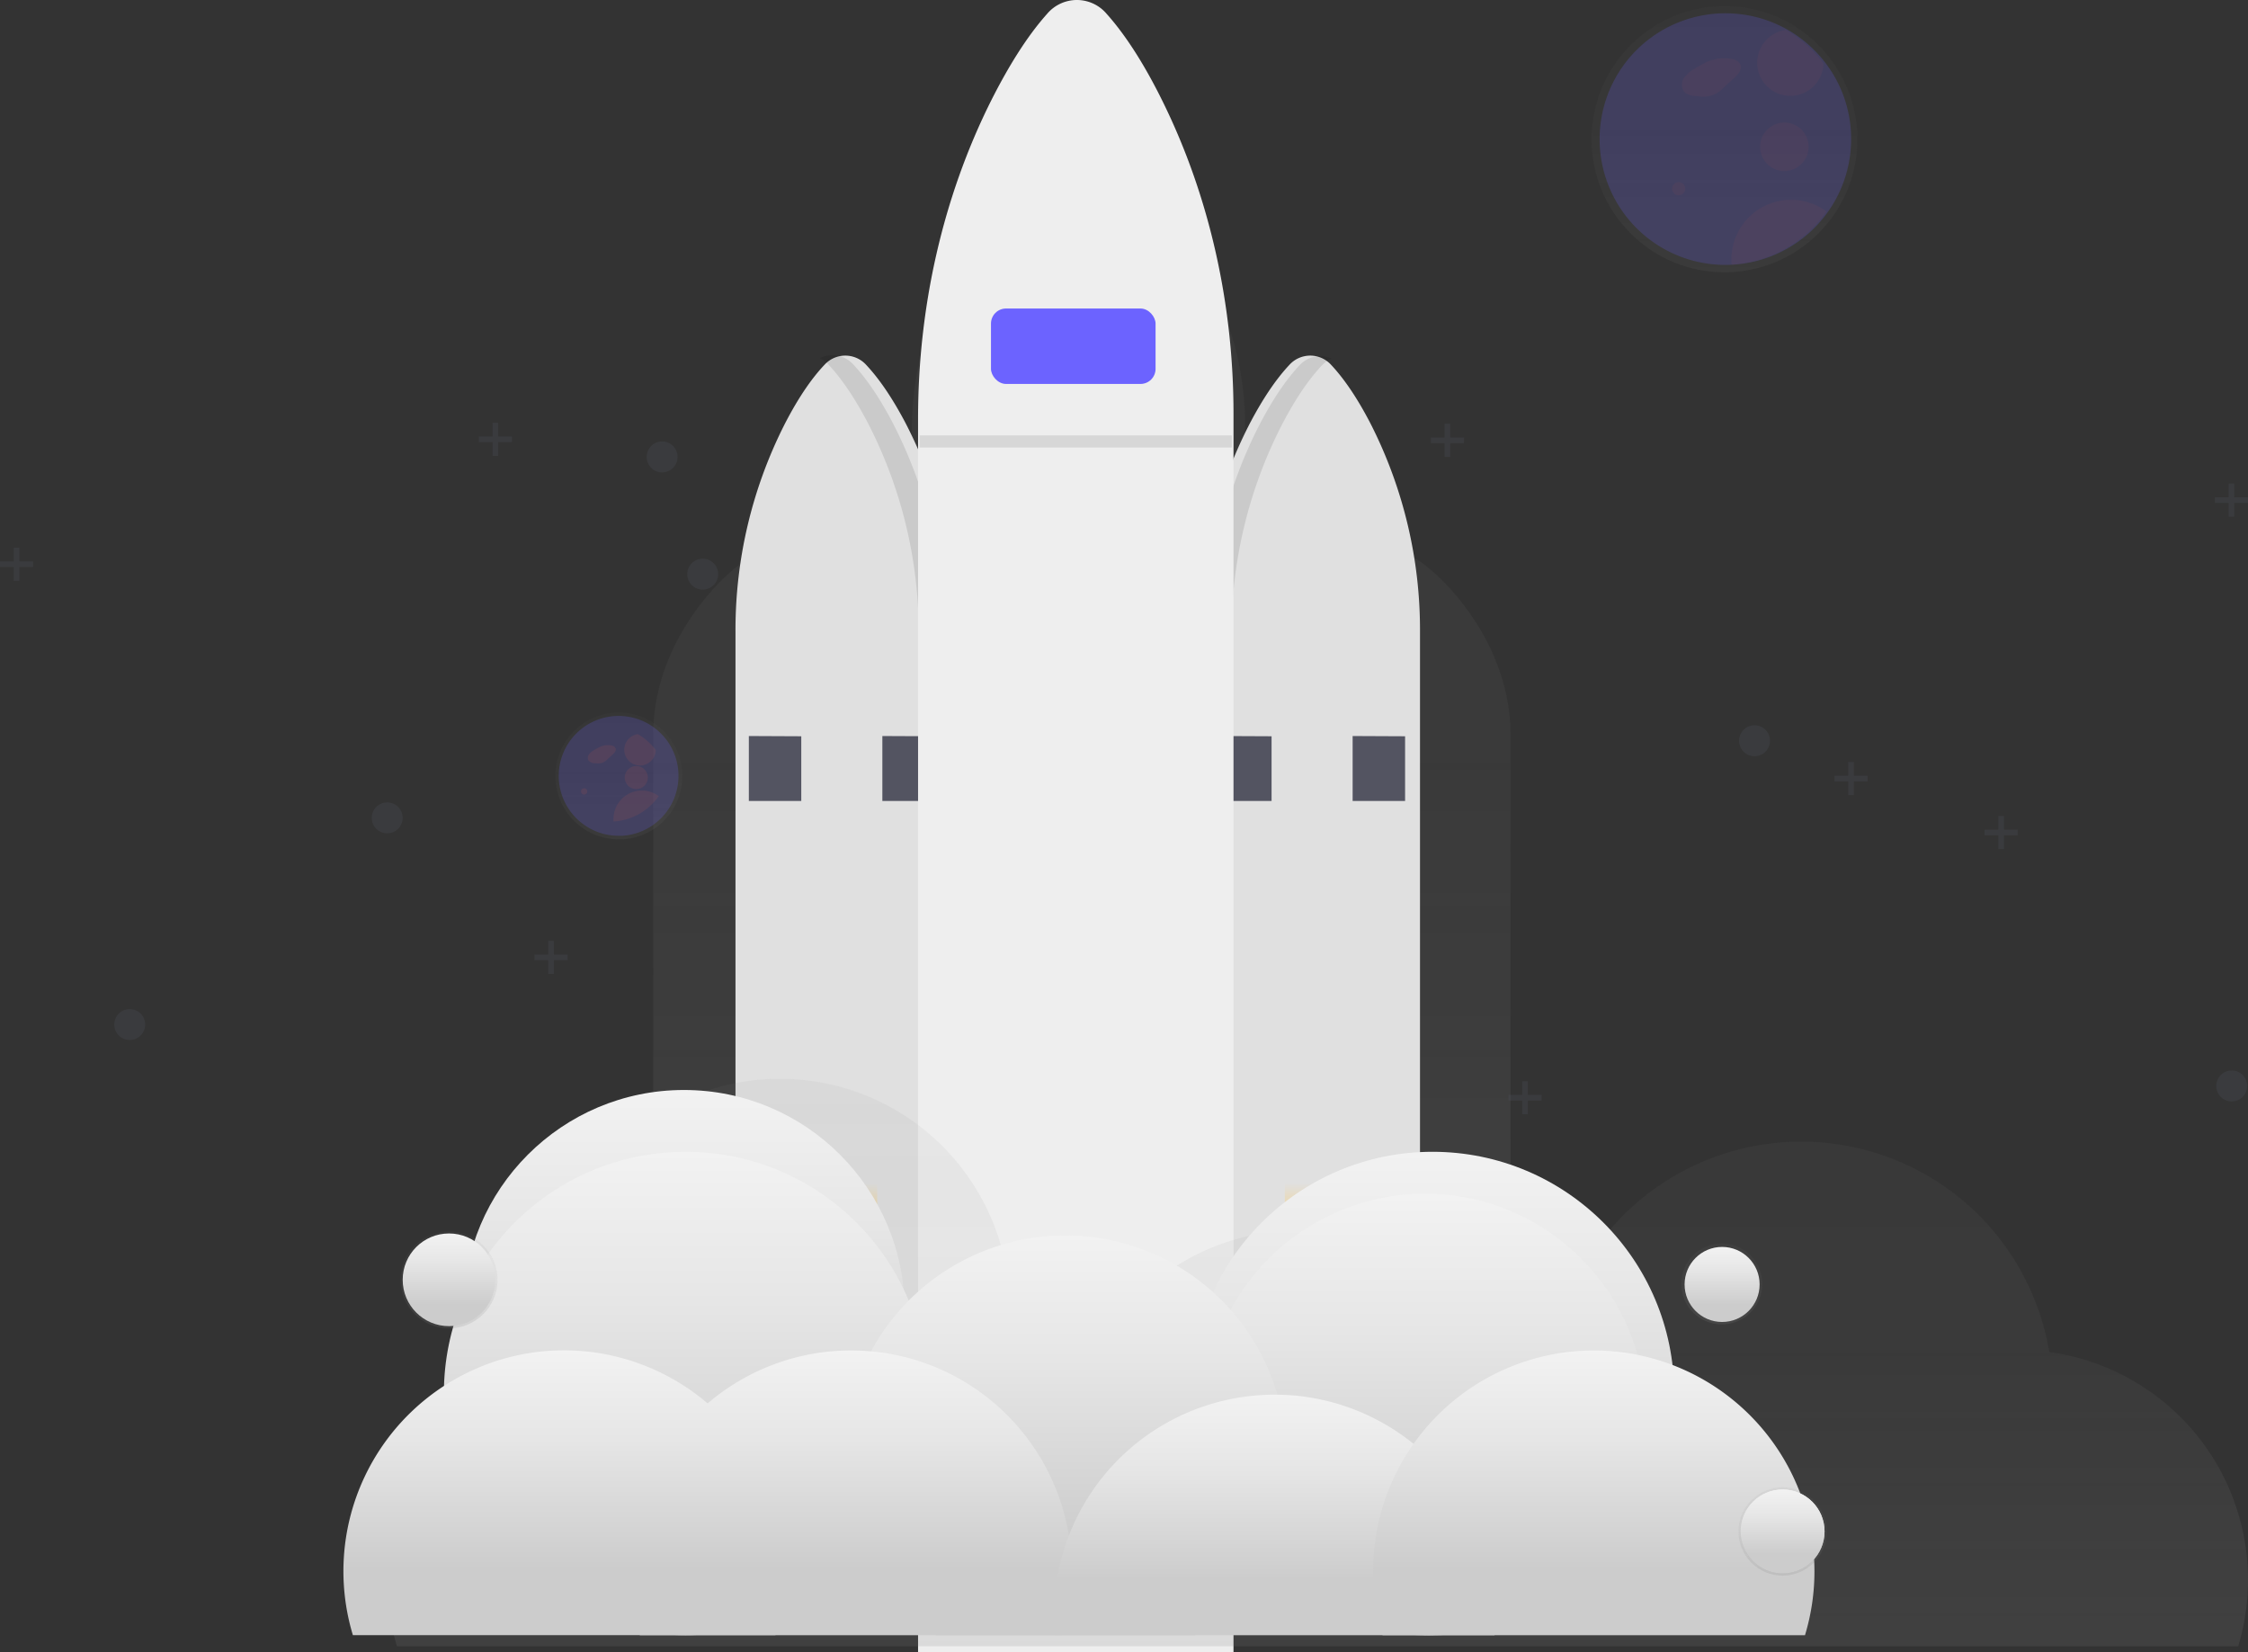 <svg xmlns="http://www.w3.org/2000/svg" xmlns:xlink="http://www.w3.org/1999/xlink" width="1640.378" height="1205.586" viewBox="0 0 1640.378 1205.586"><rect x="0" y="0" width="1640.378" height="1205.586" fill="#333333" stroke="none"/><defs><style>.a{opacity:0.7;}.b{fill:url(#a);}.c,.x{fill:#535461;}.d,.z{opacity:0.1;}.e{fill:#e0e0e0;}.f{fill:url(#b);}.g{fill:url(#c);}.h{fill:#eee;}.i,.v{fill:#6c63ff;}.j{fill:url(#f);}.k{fill:url(#g);}.l{fill:url(#k);}.m{fill:url(#l);}.n{fill:url(#m);}.o{fill:url(#n);}.p{fill:url(#o);}.q{fill:url(#r);}.r{fill:url(#s);}.s{fill:url(#u);}.t{opacity:0.4;}.u{fill:url(#v);}.v{opacity:0.2;}.w,.z{fill:#f55f44;}.w{opacity:0.05;}.x{opacity:0.25;}.y{fill:url(#x);}</style><linearGradient id="a" x1="0.5" y1="1" x2="0.5" gradientUnits="objectBoundingBox"><stop offset="0" stop-color="gray" stop-opacity="0.251"/><stop offset="0.54" stop-color="gray" stop-opacity="0.122"/><stop offset="1" stop-color="gray" stop-opacity="0.102"/></linearGradient><linearGradient id="b" x1="0.5" x2="0.5" y2="1" gradientUnits="objectBoundingBox"><stop offset="0" stop-color="#e0e0e0"/><stop offset="0.31" stop-color="#fccc63"/><stop offset="0.77" stop-color="#f55f44"/></linearGradient><linearGradient id="c" x1="0.5" y1="0" x2="0.5" y2="1" xlink:href="#b"/><linearGradient id="f" x1="0.5" x2="0.5" y2="0" xlink:href="#a"/><linearGradient id="g" x1="0.5" x2="0.5" y2="1" gradientUnits="objectBoundingBox"><stop offset="0" stop-color="#f2f2f2"/><stop offset="0.31" stop-color="#e6e6e6"/><stop offset="0.77" stop-color="#ccc"/></linearGradient><linearGradient id="k" x1="0.5" y1="0.001" x2="0.5" y2="1" xlink:href="#g"/><linearGradient id="l" x1="0.5" y1="0" x2="0.5" y2="1" xlink:href="#g"/><linearGradient id="m" x1="0.5" y1="0" x2="0.5" y2="1" xlink:href="#g"/><linearGradient id="n" x1="0.5" y1="0" x2="0.5" y2="1" xlink:href="#g"/><linearGradient id="o" x1="0.5" y1="0" x2="0.5" y2="1" xlink:href="#g"/><linearGradient id="r" x1="0.5" x2="0.5" y2="0" xlink:href="#a"/><linearGradient id="s" x1="0.5" x2="0.5" y2="1" gradientUnits="objectBoundingBox"><stop offset="0" stop-color="#f2f2f2"/><stop offset="0.31" stop-color="#e0e0e0"/><stop offset="0.77" stop-color="#b3b3b3"/></linearGradient><linearGradient id="u" x1="0.5" y1="0" x2="0.5" y2="1" xlink:href="#g"/><linearGradient id="v" x1="0.5" y1="0.999" x2="0.5" y2="-0.001" xlink:href="#a"/><linearGradient id="x" x1="0.501" y1="1.001" x2="0.501" y2="0.001" xlink:href="#a"/></defs><g transform="translate(0 1.963)"><g class="a" transform="translate(476.644 108.564)"><path class="b" d="M1064.7,539.392c.178-34.794-12.722-69.1-37.593-99.962-11.809-14.494-22.578-23.505-30.959-29.032-6.479-4.437-16.606-5.728-25.209-3.213a26.379,26.379,0,0,0-8.845,3.684c-11.212,7.5-21.34,17.408-30.185,27.961-26.165,31.586-39.746,66.882-39.517,102.7V563.04H871.032v-249.9c0-52.38-18.155-104.06-53.713-149.942-16.85-21.72-32.219-35.215-44.05-43.512-5.8-4.267-14.163-6.713-22.954-6.713s-17.155,2.446-22.954,6.713c-16.01,11.239-30.45,26.09-43.077,41.884-37.394,46.825-56.389,99.962-56.389,153.9V563.04H609.431V540.506c.229-35.822-13.351-71.117-39.517-102.7-8.845-10.539-18.973-20.449-30.185-27.961-6.622-4.5-16.991-5.728-25.652-3.027l.774.271a25.552,25.552,0,0,0-7.209,3.256c-8.292,5.526-19.062,14.537-30.959,29.032-24.871,30.866-37.771,65.168-37.593,99.962V912.963h65.9L497.8,943.68v91.836H551.67V943.68l-7.187-30.717h64.947V572.708H627.9V911.435h52.63l-7.563,32.23v91.85h53.89V943.68l-7.563-32.23h70.918l-7.563,32.23v91.836h53.89V943.68l-7.563-32.23h42.016V572.708h21.361V913.477h17.315v-.514h57.252l-7.187,30.717v91.836h53.89V943.68l-7.187-30.717H1064.7Z" transform="translate(-439.089 -112.969)"/></g><path class="c" d="M385.386,651.13H334.37l9.111-61.94h32.794Z" transform="translate(254.732 314.285)"/><g class="d" transform="translate(595.327 919.205)"><path d="M337.34,609.795h37.88l-2.543-17.315H339.883Z" transform="translate(-337.34 -592.48)"/></g><path class="c" d="M583.146,651.13H532.13l9.111-61.94h32.794Z" transform="translate(405.391 314.285)"/><g class="d" transform="translate(944.327 919.205)"><path d="M535.1,609.795h37.88l-2.543-17.315H537.643Z" transform="translate(-535.1 -592.48)"/></g><path class="c" d="M460.388,651.13H409.35l9.111-61.94h32.816Z" transform="translate(311.852 314.285)"/><g class="d" transform="translate(727.647 919.205)"><path d="M412.32,609.795h37.9l-2.543-17.315H414.863Z" transform="translate(-412.32 -592.48)"/></g><path class="c" d="M507.336,651.13H456.32l9.111-61.94h32.794Z" transform="translate(347.637 314.285)"/><g class="d" transform="translate(810.538 919.205)"><path d="M459.29,609.795h37.9l-2.565-17.315H461.833Z" transform="translate(-459.29 -592.48)"/></g><rect class="c" width="364.429" height="14.573" transform="translate(599.799 556.203)"/><path class="e" d="M737.946,322.158a20.543,20.543,0,0,0-30.45,0c-10.614,11.3-20.19,26.249-28.571,42.148A332.983,332.983,0,0,0,641.532,519.1v560.995H802.8V516.778A331.7,331.7,0,0,0,767.18,365.943C755.991,344.095,745.8,330.5,737.946,322.158Z" transform="translate(233.383 -57.908)"/><path class="e" d="M511.554,322.158a20.543,20.543,0,0,1,30.45,0c10.614,11.3,20.19,26.249,28.571,42.148A332.984,332.984,0,0,1,607.969,519.1v560.995H446.651V516.778a331.7,331.7,0,0,1,35.625-150.835C493.443,344.095,503.638,330.495,511.554,322.158Z" transform="translate(90.04 -57.908)"/><path class="c" d="M309.65,346.93l38.256.177V394.3H309.65Z" transform="translate(236.785 188.133)"/><path class="c" d="M364.86,346.93l38.256.177V394.3H364.86Z" transform="translate(279.003 188.133)"/><path class="c" d="M504.11,346.93l38.278.177V394.3H504.11Z" transform="translate(385.483 188.133)"/><path class="c" d="M559.32,346.93l38.278.177V394.3H559.32Z" transform="translate(427.7 188.133)"/><g class="d" transform="translate(598.28 257.191)"><path d="M531.635,363.967c-8.359-15.9-17.956-30.848-28.571-42.148a20.477,20.477,0,0,0-24.325-4.578,21.737,21.737,0,0,1,6.147,4.577c10.614,11.3,20.19,26.249,28.571,42.148a332.984,332.984,0,0,1,37.394,154.794v560.951h18.221V518.827a332.984,332.984,0,0,0-37.438-154.86Z" transform="translate(-478.74 -315.085)"/></g><g class="d" transform="translate(882.233 257.88)"><path d="M694.462,364.684c8.359-15.9,17.956-30.848,28.57-42.148a21.669,21.669,0,0,1,7.054-5.042,20.5,20.5,0,0,0-23.44,5.042c-10.615,11.3-20.19,26.249-28.571,42.148a332.98,332.98,0,0,0-37.394,154.794v560.951H657.09V519.566a332.986,332.986,0,0,1,37.372-154.882Z" transform="translate(-640.679 -315.771)"/></g><rect class="f" width="51.016" height="138.474" transform="translate(589.102 861.169)"/><rect class="g" width="51.016" height="138.474" transform="translate(721.204 861.169)"/><rect class="g" width="51.016" height="138.474" transform="translate(803.957 861.169)"/><rect class="g" width="51.016" height="138.474" transform="translate(937.521 861.169)"/><path class="h" d="M665.082,125.1a28.394,28.394,0,0,0-43.453,0c-15.148,16.939-28.748,39.34-40.777,63.178-35.382,70.63-53.382,150.791-53.382,232.08v900.214H757.648V416.732c0-78.989-17.182-157.005-50.861-226.021C690.844,157.961,676.293,137.616,665.082,125.1Z" transform="translate(142.447 -116.949)"/><rect class="i" width="120.098" height="55.04" rx="11" transform="translate(723.122 223.136)"/><g class="a" transform="translate(282.463 785.15)"><path class="j" d="M1486.414,847.141h0a183.541,183.541,0,0,0-364.606,31.114v2.7h0a169.4,169.4,0,0,0-20.123,4.312,167.708,167.708,0,0,0-315.337-28.548,165.834,165.834,0,0,0-46.261-10.57h0a182.166,182.166,0,0,0-12.627-41.684,167.62,167.62,0,0,0-334.178-4.422,182.326,182.326,0,0,0-16.408,58.313h0A167.8,167.8,0,0,0,280.7,1061.8H1624.269a167.752,167.752,0,0,0-137.855-214.655Z" transform="translate(-273.505 -647.773)"/></g><circle class="k" cx="161.052" cy="161.052" r="161.052" transform="translate(338.024 793.325)"/><circle class="k" cx="176.354" cy="176.354" r="176.354" transform="translate(323.902 838.414)"/><circle class="k" cx="176.354" cy="176.354" r="176.354" transform="translate(868.951 838.414)"/><circle class="k" cx="161.052" cy="161.052" r="161.052" transform="translate(878.731 869.019)"/><path class="l" d="M824.086,860.7a160.764,160.764,0,0,1-66.606,130.469H568.566A161.118,161.118,0,1,1,824.064,860.7Z" transform="translate(114.424 199.978)"/><path class="m" d="M731.51,898.462a160.32,160.32,0,0,1-6.9,46.7H416.284v-.11a161.052,161.052,0,0,1,153.2-207.645h1q6.767,0,13.423.553a159.374,159.374,0,0,1,44.426,10.15A161.1,161.1,0,0,1,731.51,898.462Z" transform="translate(50.567 245.958)"/><path class="n" d="M914.326,913.008q0,7.231-.641,14.307a.4.4,0,0,1,0,.2H592.863c-.442-4.776-.663-9.619-.663-14.484A160.9,160.9,0,0,1,729.126,753.813,163.129,163.129,0,0,1,753.186,752c4.113,0,8.2.155,12.251.442a161.184,161.184,0,0,1,134.671,94.513c.664,1.459,1.3,2.941,1.9,4.422a160.279,160.279,0,0,1,12.317,61.63Z" transform="translate(176.909 263.631)"/><path class="o" d="M1051.926,898.45a160.322,160.322,0,0,1-6.9,46.7H736.766a162.073,162.073,0,0,1-4.135-76.38c.265-1.393.531-2.808.84-4.179A161.118,161.118,0,0,1,890.963,737.42c5.064,0,10.039.221,14.971.707,2.211.177,4.423.443,6.634.73A161.074,161.074,0,0,1,1051.926,898.45Z" transform="translate(272.087 245.97)"/><path class="p" d="M600.808,945.232c.531-1.681.995-3.361,1.459-5.064A161.163,161.163,0,0,0,403.711,743.182a153.663,153.663,0,0,0-18.819,6.5A161.207,161.207,0,0,0,292.5,945.166H600.808Z" transform="translate(-35.008 245.913)"/><g class="a" transform="translate(1226.844 905.275)"><circle class="b" cx="29.543" cy="29.543" r="29.543"/></g><circle class="k" cx="27.376" cy="27.376" r="27.376" transform="translate(1229.255 907.832)"/><g class="a" transform="translate(1268.563 1083.21)"><circle class="q" cx="32.219" cy="32.219" r="32.219"/></g><circle class="r" cx="30.605" cy="30.605" r="30.605" transform="translate(1270.178 1084.824)"/><g class="a" transform="translate(292.251 896.418)"><circle class="b" cx="35.404" cy="35.404" r="35.404"/></g><circle class="s" cx="33.811" cy="33.811" r="33.811" transform="translate(293.843 898.01)"/><g class="t" transform="translate(1161.375 2.488)"><path class="u" d="M984.287,103.522h0a98.029,98.029,0,0,0-28.924-25.607h0a97.122,97.122,0,1,0-48.649,181.33c2.057,0,4.113,0,6.148-.2a97.1,97.1,0,0,0,71.382-155.413Z" transform="translate(-809.845 -65)"/></g><path class="v" d="M995.718,159.141a91.8,91.8,0,0,1-85.984,91.616c-1.916.132-3.862.2-5.808.2A91.793,91.793,0,1,1,949.833,79.643h0a92.657,92.657,0,0,1,27.354,24.214h0A91.329,91.329,0,0,1,995.718,159.141Z" transform="translate(355.067 -59.641)"/><path class="w" d="M855.763,82.96a99.929,99.929,0,0,0-13.688,7.209,21.668,21.668,0,0,0-7.319,6.634,8.624,8.624,0,0,0-.177,9.354c2.212,3.052,6.634,3.538,10.327,3.737a19.593,19.593,0,0,0,18.752-6.192l7.895-7.165c2.742-2.477,5.75-5.9,4.555-9.4-.906-2.676-3.914-3.98-6.634-4.423a27.841,27.841,0,0,0-19.747,3.472" transform="translate(393.965 -41.685)"/><circle class="w" cx="4.821" cy="4.821" r="4.821" transform="translate(1220.104 130.923)"/><circle class="w" cx="17.713" cy="17.713" r="17.713" transform="translate(1284.354 87.426)"/><path class="w" d="M913.289,97.185h0A24.17,24.17,0,1,1,885.935,72.86h0a92.652,92.652,0,0,1,27.354,24.325Z" transform="translate(417.289 -52.991)"/><path class="w" d="M925.634,137.471A91.572,91.572,0,0,1,856.4,176.214c-.111-1.26-.177-2.543-.177-3.826a43.5,43.5,0,0,1,69.414-34.917Z" transform="translate(407.191 14.901)"/><circle class="x" cx="11.278" cy="11.278" r="11.278" transform="translate(1269.019 527.23)"/><circle class="x" cx="11.278" cy="11.278" r="11.278" transform="translate(83.39 734.302)"/><circle class="x" cx="11.278" cy="11.278" r="11.278" transform="translate(1617.225 779.116)"/><circle class="x" cx="11.278" cy="11.278" r="11.278" transform="translate(501.5 405.676)"/><circle class="x" cx="11.278" cy="11.278" r="11.278" transform="translate(471.884 320.147)"/><circle class="x" cx="11.278" cy="11.278" r="11.278" transform="translate(271.265 583.495)"/><path class="x" d="M862.42,392.607H852.381V382.59h-4.091v10.017H838.25v4.113h10.039v10.017h4.091V396.721H862.42Z" transform="translate(609.896 210.8)"/><path class="x" d="M938.42,235.607H928.381V225.59h-4.091v10.017H914.25v4.113h10.039v10.017h4.091V239.72H938.42Z" transform="translate(701.958 125.285)"/><path class="x" d="M614.79,147.91H604.75V137.87h-4.091V147.91H590.62V152h10.039V162.04h4.091V152h10.04Z" transform="translate(453.476 169.385)"/><path class="x" d="M812.878,367.117h-10.04V357.1h-4.091v10.017H788.73v4.113h10.018v10.017h4.091V371.23h10.04Z" transform="translate(549.91 196.916)"/><path class="x" d="M646.818,517.877H636.8V507.86H632.71v10.017H622.67v4.113h10.04v10.017H636.8V521.991h10.017Z" transform="translate(478.087 279.032)"/><path class="x" d="M182.17,206.887H172.13V196.87h-4.091v10.017H158v4.091h10.039v10.039h4.091V210.978H182.17Z" transform="translate(191.392 109.642)"/><path class="x" d="M24.17,265.887H14.13V255.87H10.039v10.017H0v4.091H10.039v10.039H14.13V269.978H24.17Z" transform="translate(0 141.778)"/><path class="x" d="M244.788,451.62H234.748V441.58h-4.091V451.62H220.64v4.091h10.017v10.04h4.091V455.71h10.039Z" transform="translate(169.408 242.927)"/><circle class="k" cx="30.605" cy="30.605" r="30.605" transform="translate(1270.178 1084.824)"/><g class="t" transform="translate(405.269 517.918)"><path class="y" d="M452.007,423.4h0a46.679,46.679,0,0,0-13.777-12.206h0A46.261,46.261,0,1,0,415.1,497.433h2.919a46.261,46.261,0,0,0,33.988-74.014Z" transform="translate(-368.695 -404.91)"/></g><path class="v" d="M457.313,449.867A43.718,43.718,0,0,1,416.36,493.5H413.6a43.718,43.718,0,1,1,21.87-81.6h0a44.226,44.226,0,0,1,13.025,11.521h0a43.5,43.5,0,0,1,8.823,26.448Z" transform="translate(37.78 114.348)"/><path class="z" d="M390.7,413.6a47.581,47.581,0,0,0-6.634,3.427,10.326,10.326,0,0,0-3.494,3.118,4.113,4.113,0,0,0,0,4.423,6.258,6.258,0,0,0,4.909,1.769,9.331,9.331,0,0,0,8.845-2.941l3.759-3.406c1.3-1.194,2.742-2.808,2.211-4.423a3.958,3.958,0,0,0-3.184-2.211,13.268,13.268,0,0,0-9.4,1.658" transform="translate(48.99 128.57)"/><circle class="z" cx="2.3" cy="2.3" r="2.3" transform="translate(423.963 573.18)"/><circle class="z" cx="8.447" cy="8.447" r="8.447" transform="translate(455.847 556.913)"/><path class="z" d="M418.048,420.323h0a11.5,11.5,0,1,1-13.025-11.543h0a44.224,44.224,0,0,1,13.025,11.543Z" transform="translate(60.471 124.909)"/><path class="z" d="M423.9,439.537A43.608,43.608,0,0,1,390.93,458c0-.6,0-1.216,0-1.835a20.72,20.72,0,0,1,33.17-16.629Z" transform="translate(56.739 139.451)"/><g class="d" transform="translate(671.083 315.73)"><rect width="227.768" height="8.845"/></g></g></svg>